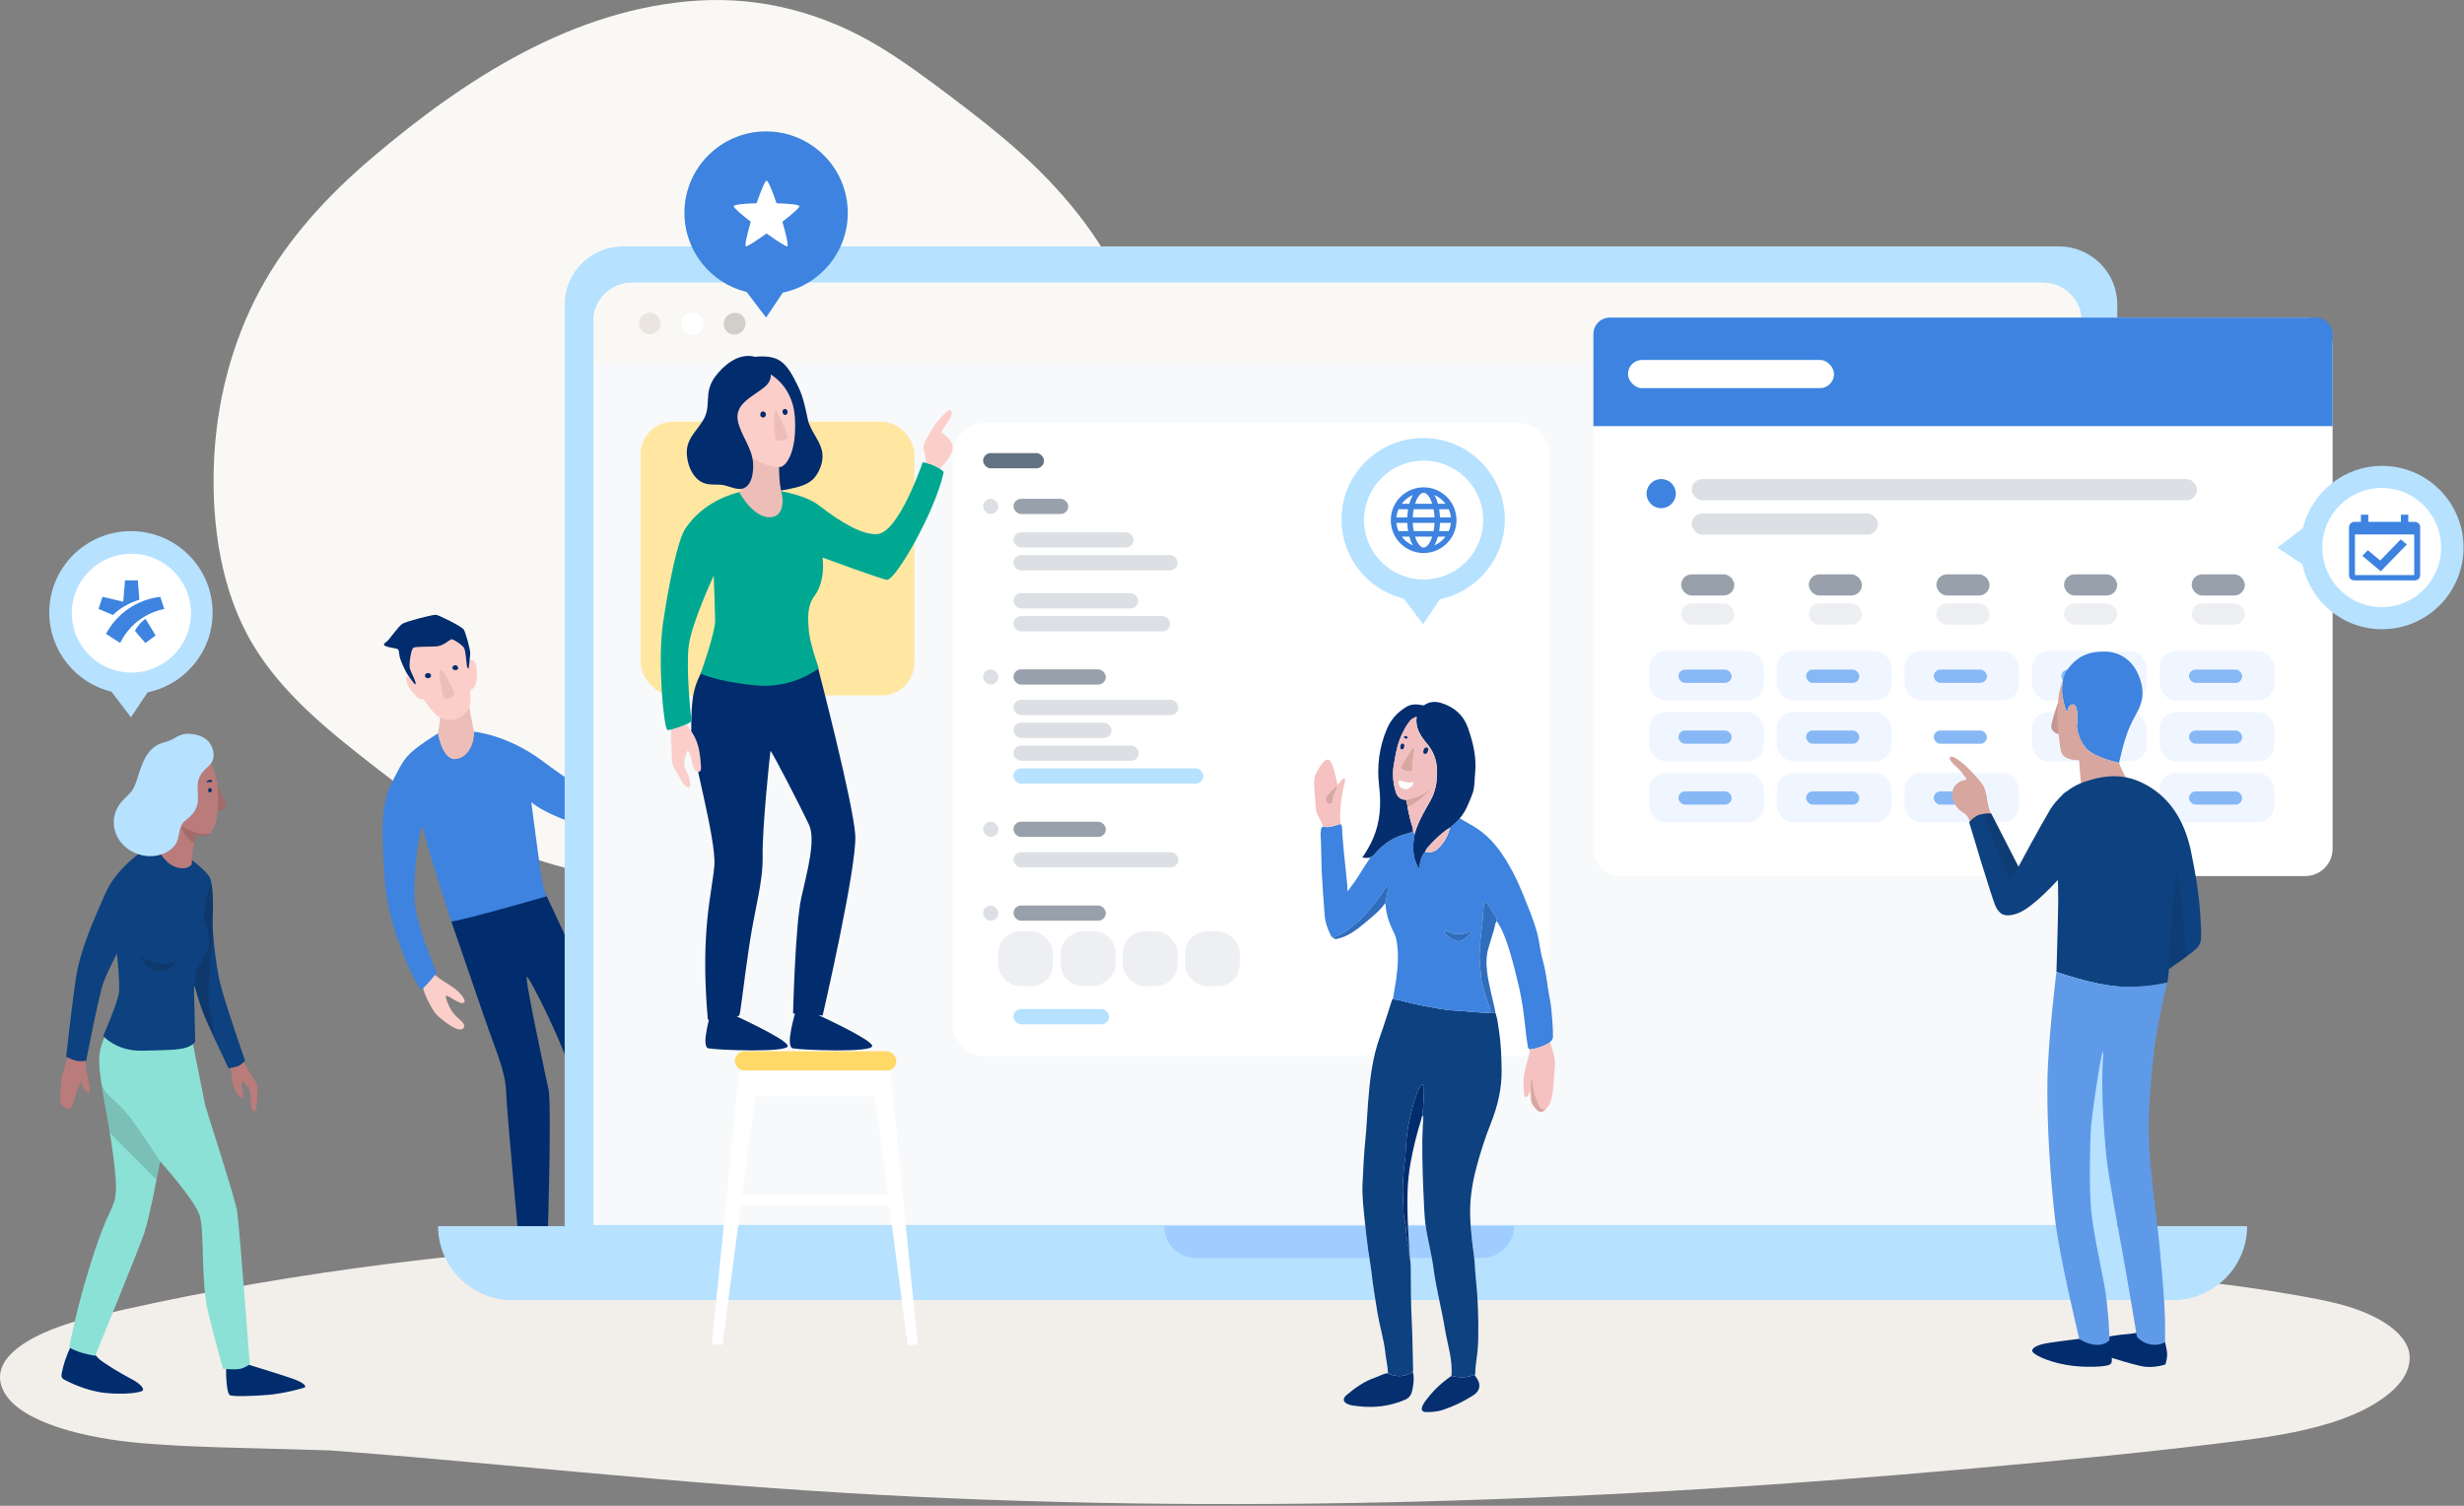 <svg height="275" viewBox="0 0 450 275" width="450" xmlns="http://www.w3.org/2000/svg" xmlns:xlink="http://www.w3.org/1999/xlink"><rect x="0" y="0" width="450" height="275" fill="#808080" stroke="none"/><defs><rect id="a" height="10.014" rx="4" width="9.985" y=".184"/><rect id="b" height="10.014" rx="4" width="9.985" y=".184"/><rect id="c" height="10.014" rx="4" width="9.985" x=".555" y=".462"/><mask id="d" fill="#fff"><use fill="none" xlink:href="#a"/></mask><mask id="e" fill="#fff"><use fill="none" xlink:href="#b"/></mask><mask id="f" fill="#fff"><use fill="none" xlink:href="#c"/></mask></defs><g fill="none" fill-rule="evenodd" transform=""><path d="m.815 29.348c3.149 5.544 15.048 8.371 24.978 9.21 8.831.746 17.814.843 26.728 1.104 2.594.076 5.188.152 7.782.228 1.768.133 3.537.266 5.305.407 8.935.71 17.843 1.512 26.745 2.328 18.256 1.673 36.499 3.35 54.886 4.575 34.892 2.325 70.149 2.938 105.274 2.184 36.079-.775 72.042-2.992 107.633-6.192 16.862-1.516 33.831-3.111 50.451-5.266 8.429-1.092 17.175-2.962 23.003-6.513 3.994-2.433 6.5-5.236 6.48-8.526-.025-3.799-4.57-7.075-10.443-9.016-3.927-1.297-8.682-2.054-13.076-2.796-4.033-.682-8.13-1.253-12.264-1.735-9.153-1.067-18.497-1.718-27.817-2.206-17.003-.89-34.113-1.162-51.15-1.829-35.853-1.404-71.606-3.488-107.502-4.594-68.047-2.099-138.064-.218-201.078 14.821-10.156 2.425-19.629 7.313-15.936 13.816" fill="#f2efeb" transform="translate(0 225)"/><path d="m167.38 55.221c-4.281-10.434-11.219-19.3-19.521-26.848-4.269-3.88-8.83-7.428-13.434-10.896-4.245-3.197-8.526-6.382-13.09-9.114-9.972-5.971-21.237-8.987-32.871-8.256-22.719 1.429-42.609 14.335-59.524 28.713-8.006 6.805-15.384 14.735-20.408 24.044-5.315 9.849-8.093 20.925-8.48 32.096-.382 11.022 1.341 23.021 7.049 32.615 5.437 9.138 13.907 15.89 22.164 22.327 4.647 3.622 9.365 7.163 14.451 10.149 4.718 2.77 9.763 5.036 14.943 6.789 9.696 3.281 20.234 4.642 30.444 4.008 10.501-.652 20.703-3.317 30.034-7.803 2.466-.818 4.912-1.695 7.334-2.631 5.179-2.003 10.352-4.218 15.018-7.265 4.875-3.184 8.914-7.047 12.414-11.68 3.087-4.086 5.325-8.631 7.276-13.351 3.733-9.032 5.894-18.751 7.849-28.302 1.235-6.029 2.222-12.262 1.916-18.436-.275-5.552-1.456-11.02-3.564-16.159z" fill="#faf8f5" transform="translate(39)"/><g transform="matrix(-.985 .174 .174 .985 127.932 103.464)"><path d="m61.412 64.309c.02.003.04.006.06.016.62.303 1.165.718 1.618 1.228.075.015.145.067.154.162.111 1.182-.051 2.336-.387 3.474-.3 1.015-.641 2.179-1.213 3.084-.011.017-.025.029-.039.04-.516.724-3.558 4.452-4.474 2.964-.371-.603.773-1.695 1.078-2.157.367-.556.686-1.109.861-1.755.162-.6.527-1.691.325-2.323-.455.152-1.142.9-1.444 1.116-.333.237-.875.759-1.3.779-.688.032-.418-.694-.258-1.07.967-2.269 3.526-3.432 4.754-5.518.064-.109.186-.101.264-.04zm-58.068-20.871c.425-.258 1.188.16 1.587.282.82.25 1.638.503 2.462.739 1.712.491 3.446.905 5.223 1.09.16.016.256.123.292.244.003.002.007.003.01.005.349.213.513.861.679 1.214.211.449.423.877.411 1.382-.004.16-.107.257-.229.29-.021.028-.046.054-.079.077-1.409.973-3.017 1.641-4.724 1.905-1.778.275-3.634.159-5.428.162-.763.001-1.315-.082-1.939-.528-.363-.259-1.112-.63-1.25-1.094-.168-.565.45-.718.863-.825.143-.037.287-.072.43-.107-.717.03-1.523-.034-1.64-.58-.193-.902 1.739-.916 2.24-.983 1.325-.178 2.66-.324 3.9-.823-.495-.202-.983-.423-1.46-.666-.376-.191-2.425-1.132-1.35-1.784zm50.964-38.451c.623.183 1.572 2.713 1.65 3.261.078.549-.81 2.374-.171 2.21.638-.164.794.32.732 1.051-.062.732-.701 1.966-1.37 2.911-.67.945-.794.442-.996.594-.202.152-1.292 2.499-1.931 3.338-.143.188-.341.369-.571.536.208 1.103.868 2.771.868 2.771s.978 5.499-2.717 5.813c-3.694.313-3.926-4.522-3.852-4.956.054-.317.08-3.097.089-4.571-.737-1.032-.382-3.044-.964-3.129-.623-.091-1.199-.914-1.526-2.941-.327-2.027.343-2.362.685-2.347.342.015.529.503.545.549 0 0-.062-3.17-.156-3.505-.093-.335 1.728-1.981 2.211-2.24.483-.259 6.851.472 7.474.655z" fill="#fcceca"/><path d="m46.044 18.99s-.02 3.094-.094 3.528c-.074.434.158 5.27 3.852 4.956 3.695-.313 2.717-5.813 2.717-5.813s-.686-1.829-.875-2.78c-3.262 2.26-5.6-.867-5.6-.867z" fill="#6d2911" fill-opacity=".1"/><path d="m50.286 14.735s.132-2.623.171-3.413c.04-.79-.264-1.216-.672-.663-.409.553-1.688 4.013-1.648 4.281.04.269.395.616 1.015.742.62.127 1.081.102 1.134-.948" fill="#6d2911" fill-opacity=".1" transform="matrix(.998 -.07 .07 .998 -.792 3.471)"/><g fill="#012c6d"><path d="m55.066 12.123c.07.009.861-1.601 1.085-2.123.224-.523.706-2.393.792-3.118s-.207-1.5.224-1.719c.43-.219 1.842-.623 2.152-.994.31-.371-.327-.455-.861-.876-.534-.421-2.324-2.157-3.013-2.46-.689-.303-5.871-.741-6.404-.539-.534.202-4.218 2.881-4.476 3.522-.258.64-.568 4.011-.379 4.634.189.624.723 2.663.775 2.545.051-.118.223-.101.189-.674-.035-.573-.224-2.578-.069-3.151.155-.573 1.739-2.072 2.066-2.005.327.068 1.608.927 2.878.809 1.271-.118 3.733-.691 4.198-.472.465.219 1.291 2.696 1.274 3.522-.017.826-.93 3.033-.43 3.101"/><path d="m47.753 10.151c-.225-.294-.693-.241-.884.059-.084.131-.107.309-.033.45.085.162.258.208.433.194.064-.005.129-.02.187-.046.105-.026.202-.073.273-.158.12-.143.14-.347.024-.499"/><path d="m52.955 10.716c-.116-.173-.347-.258-.551-.228-.025.003-.051.01-.075.017-.199.047-.372.18-.412.377-.003.013-.004.026-.005.039-.009.019-.016.04-.017.064-.018.475.711.582.993.291.134-.14.176-.398.067-.56"/><path d="m56.081 55.857s-1.567 9.808-2.793 17.676c-1.226 7.868-2.18 10.846-1.635 14.891.545 4.045 2.26 25.498 2.395 26.164.135.667-5.326.584-5.417.362-.091-.222-4.789-23.059-4.698-25.726 0 0 .817-21.025.318-20.98-.499.044-4.995 15.291-4.813 19.158.181 3.867 2.089 12.268 2.361 18.135.273 5.868 1.037 9.588.867 9.665-.765.346-4.719.665-5.128.131-.409-.534-6.547-24.998-6.002-32.154.545-7.156 6.719-29.268 6.719-29.268z"/><path d="m53.404 114.805s1.477 4.058.616 4.772c-.862.714-14.281.977-14.363.714-.082-.263.164-1.127 1.6-1.728.922-.386 8.659-3.757 8.659-3.757z"/><path d="m42.088 115.332s1.477 4.058.616 4.772c-.862.714-14.281.977-14.363.714-.082-.263.164-1.127 1.6-1.728.922-.386 8.659-3.757 8.659-3.757z"/></g><path d="m50.332 26.811c-2.237.365-4.007-1.91-4.383-4.293 0 0-5.784 1.519-11.32 7.38-2.815 2.981-11.694 12.672-22.597 15.207 0 0-.508 2.101 1.017 4.369 20.676-6.581 24.857-12.497 24.857-12.497s.565 12.495.565 14.323c0 1.828-.327 3.108-.327 3.108s15.22 1.645 17.928 1.508c0 0 2.147-15.081 2.101-17.595-.046-2.513 4.015 9.369 3.922 14.396-.093 5.027-1.774 11.973-1.774 11.973s2.848 2.468 3.361 2.468c.514 0 4.015-11.791 3.082-20.428-.934-8.637-1.541-13.939-4.482-17.778-2.941-3.839-3-4.526-9.764-7.29 0 0 .051 4.785-2.186 5.15z" fill="#3d83df"/></g><g transform="translate(80 45)"><path d="m296.052 0c5.845 0 10.627 4.768 10.627 10.596l-.001 168.34 23.714.001c0 7.322-5.924 13.33-13.229 13.496l-.309.004h-303.315c-7.447 0-13.539-6.074-13.539-13.499l23.124-.001.001-168.34c0-5.732 4.627-10.44 10.341-10.593l.287-.004z" fill="#b6e1ff"/><path d="m138.424 184.742h52.255c3.202 0 5.823-2.613 5.823-5.805h-63.9c0 3.193 2.62 5.805 5.823 5.805" fill="#9fcdff"/><path d="m300.131 178.714v-165.299c0-3.732-3.188-6.785-7.085-6.785h-257.577c-3.897 0-7.085 3.053-7.085 6.785v165.299z" fill="#f7f9fa"/><path d="m300.131 21.342v-7.648c0-3.886-3.188-7.064-7.085-7.064h-257.577c-3.897 0-7.085 3.179-7.085 7.064v7.648z" fill="#faf8f5"/><path d="m55.597 12.684c.768.766.75 2.027-.041 2.817-.792.789-2.056.807-2.825.041s-.75-2.027.041-2.817c.792-.789 2.056-.807 2.825-.041" fill="#d3cec9"/><path d="m48.473 14.136c0 1.119-.91 2.026-2.032 2.026-1.122 0-2.032-.907-2.032-2.026s.91-2.026 2.032-2.026c1.123 0 2.032.907 2.032 2.026" fill="#fff"/><path d="m40.643 14.072c0 1.084-.881 1.963-1.968 1.963-1.087 0-1.969-.879-1.969-1.963 0-1.084.881-1.962 1.969-1.962 1.087 0 1.968.878 1.968 1.962" fill="#eae5df"/></g><g transform="translate(291 58)"><path d="m5 0h125c2.761 0 5 2.239 5 5v92c0 2.761-2.239 5-5 5h-125c-2.761 0-5-2.239-5-5v-92c0-2.761 2.239-5 5-5z" fill="#fff"/><path d="m3 0h129c1.657 0 3 1.343 3 3v16.82h-135v-16.82c0-1.657 1.343-3 3-3z" fill="#3d83df"/><rect fill="#dcdfe3" height="3.867" rx="1.934" width="92.266" x="17.968" y="29.488"/><rect fill="#dcdfe3" height="3.867" rx="1.934" width="33.993" x="17.968" y="35.773"/><rect fill="#98a1ab" height="3.867" rx="1.934" width="9.712" x="16.025" y="46.891"/><rect fill="#edeff2" height="3.867" rx="1.934" width="9.712" x="16.025" y="52.209"/><rect fill="#f0f6ff" height="9.022" rx="3" width="20.919" x="10.198" y="60.91"/><rect fill="#f0f6ff" height="9.022" rx="3" width="20.919" x="10.198" y="72.028"/><rect fill="#f0f6ff" height="9.022" rx="3" width="20.919" x="10.198" y="83.147"/><rect fill="#98a1ab" height="3.867" rx="1.934" width="9.712" x="39.335" y="46.891"/><rect fill="#edeff2" height="3.867" rx="1.934" width="9.712" x="39.335" y="52.209"/><rect fill="#f0f6ff" height="9.022" rx="3" width="20.919" x="33.507" y="60.91"/><rect fill="#f0f6ff" height="9.022" rx="3" width="20.919" x="33.507" y="72.028"/><rect fill="#f0f6ff" height="9.022" rx="3" width="20.919" x="33.507" y="83.147"/><rect fill="#98a1ab" height="3.867" rx="1.934" width="9.712" x="62.644" y="46.891"/><rect fill="#edeff2" height="3.867" rx="1.934" width="9.712" x="62.644" y="52.209"/><rect fill="#f0f6ff" height="9.022" rx="3" width="20.919" x="56.817" y="60.91"/><rect fill="#f0f6ff" height="9.022" rx="3" width="20.919" x="56.817" y="83.147"/><rect fill="#98a1ab" height="3.867" rx="1.934" width="9.712" x="85.953" y="46.891"/><rect fill="#edeff2" height="3.867" rx="1.934" width="9.712" x="85.953" y="52.209"/><rect fill="#f0f6ff" height="9.022" rx="3" width="20.919" x="80.126" y="60.91"/><rect fill="#f0f6ff" height="9.022" rx="3" width="20.919" x="80.126" y="72.028"/><rect fill="#98a1ab" height="3.867" rx="1.934" width="9.712" x="109.263" y="46.891"/><rect fill="#edeff2" height="3.867" rx="1.934" width="9.712" x="109.263" y="52.209"/><rect fill="#f0f6ff" height="9.022" rx="3" width="20.919" x="103.435" y="60.91"/><rect fill="#f0f6ff" height="9.022" rx="3" width="20.919" x="103.435" y="72.028"/><rect fill="#f0f6ff" height="9.022" rx="3" width="20.919" x="103.435" y="83.147"/><rect fill="#fff" height="5.154" rx="2.577" width="37.637" x="6.313" y="7.735"/><ellipse cx="12.383" cy="32.147" fill="#3d83df" rx="2.671" ry="2.659"/><g fill="#87b8f5"><rect height="2.417" rx="1.209" width="9.712" x="15.54" y="86.531"/><rect height="2.417" rx="1.209" width="9.712" x="15.54" y="75.412"/><rect height="2.417" rx="1.209" width="9.712" x="15.54" y="64.294"/><rect height="2.417" rx="1.209" width="9.712" x="38.849" y="86.531"/><rect height="2.417" rx="1.209" width="9.712" x="38.849" y="75.412"/><rect height="2.417" rx="1.209" width="9.712" x="38.849" y="64.294"/><rect height="2.417" rx="1.209" width="9.712" x="62.158" y="86.531"/><rect height="2.417" rx="1.209" width="9.712" x="62.158" y="75.412"/><rect height="2.417" rx="1.209" width="9.712" x="62.158" y="64.294"/><rect height="2.417" rx="1.209" width="9.712" x="85.468" y="86.531"/><rect height="2.417" rx="1.209" width="9.712" x="85.468" y="75.412"/><rect height="2.417" rx="1.209" width="9.712" x="85.468" y="64.294"/><rect height="2.417" rx="1.209" width="9.712" x="108.777" y="86.531"/><rect height="2.417" rx="1.209" width="9.712" x="108.777" y="75.412"/><rect height="2.417" rx="1.209" width="9.712" x="108.777" y="64.294"/></g></g><g transform="translate(174 77)"><path d="m6 .184h97c3.314 0 6 2.686 6 6v103.722c0 3.314-2.686 6-6 6h-97c-3.314 0-6-2.686-6-6v-103.722c0-3.314 2.686-6 6-6z" fill="#fff"/><rect fill="#dcdfe3" height="2.782" rx="1.391" width="22.765" x="11.094" y="31.34"/><rect fill="#dcdfe3" height="2.782" rx="1.391" width="28.589" x="11.094" y="35.513"/><rect fill="#98a1ab" height="2.782" rx="1.391" width="10.006" x="11.094" y="14.093"/><g fill="#dcdfe3"><rect height="2.782" rx="1.391" width="21.933" x="11.094" y="20.213"/><rect height="2.782" rx="1.391" width="29.976" x="11.094" y="24.386"/><rect height="2.782" rx="1.387" width="2.774" x="5.547" y="14.093"/><rect height="2.782" rx="1.387" width="2.774" x="5.547" y="45.249"/></g><rect fill="#617283" height="2.782" rx="1.391" width="11.116" x="5.547" y="5.748"/><rect fill="#98a1ab" height="2.782" rx="1.391" width="16.861" x="11.094" y="45.249"/><rect fill="#dcdfe3" height="2.782" rx="1.391" width="30.101" x="11.094" y="50.813"/><rect fill="#dcdfe3" height="2.782" rx="1.387" width="2.774" x="5.547" y="73.067"/><rect fill="#98a1ab" height="2.782" rx="1.391" width="16.861" x="11.094" y="73.067"/><rect fill="#dcdfe3" height="2.782" rx="1.387" width="2.774" x="5.547" y="88.367"/><g transform="translate(31.064 92.911)"><use fill="#edeff2" xlink:href="#a"/><path d="m-.555 10.571h10.539v-10.849h-10.539z" fill="#b9ede6" mask="url(#d)"/><path d="m9.944 3.739c-.187.281-.389.551-.607.806-.591.69-1.291 1.275-2.069 1.726-.435.252-.886.443-1.357.612-.178.064-.546.114-.519.264-.003.003-.092.02-.094.226-.003.341-.079.887-.105 1.44-.026.543.04 1.123.193 1.644.011.039.024.077.037.114h4.522z" fill="#dcdfe3" mask="url(#d)"/><path d="m-.555 1.671v8.9h7.4c-.068-.947-.421-1.884-.823-2.718-.539-1.115-1.266-2.144-2.078-3.063-.795-.899-1.712-1.699-2.739-2.302-.561-.33-1.152-.598-1.76-.816z" fill="#edeff2" mask="url(#d)"/></g><g transform="matrix(0 -1 1 0 19.538 103.05)"><use fill="#edeff2" xlink:href="#b"/><path d="m-.555 10.571h10.539v-10.849h-10.539z" fill="#edeff2" mask="url(#e)"/><path d="m9.944 3.739c-.187.281-.389.551-.607.806-.591.69-1.291 1.275-2.069 1.726-.435.252-.886.443-1.357.612-.178.064-.546.114-.519.264-.003.003-.092.02-.094.226-.003.341-.079.887-.105 1.44-.026.543.04 1.123.193 1.644.011.039.024.077.037.114h4.522z" fill="#b6e1ff" mask="url(#e)"/><path d="m-.555 1.671v8.9h7.4c-.068-.947-.421-1.884-.823-2.718-.539-1.115-1.266-2.144-2.078-3.063-.795-.899-1.712-1.699-2.739-2.302-.561-.33-1.152-.598-1.76-.816z" fill="#f0f6ff" mask="url(#e)"/></g><g transform="translate(7.766 92.633)"><use fill="#edeff2" xlink:href="#c"/><path d="m0 10.849h10.539v-10.849h-10.539z" fill="#edeff2" mask="url(#f)"/><path d="m10.499 4.017c-.187.281-.389.551-.607.806-.591.69-1.291 1.275-2.069 1.726-.435.252-.886.443-1.357.612-.178.064-.546.114-.519.264-.003.003-.092.02-.094.226-.003.341-.079.887-.105 1.44-.026.543.04 1.123.193 1.644.011.039.024.077.037.114h4.522z" fill="#dcdfe3" mask="url(#f)"/><path d="m-0 1.949v8.9h7.4c-.068-.947-.421-1.884-.823-2.718-.539-1.115-1.266-2.144-2.078-3.063-.795-.899-1.712-1.699-2.739-2.302-.561-.33-1.152-.598-1.76-.816z" fill="#b9ede6" mask="url(#f)"/></g><rect fill="#edeff2" height="10.014" rx="4" width="9.985" x="42.435" y="93.096"/><rect fill="#98a1ab" height="2.782" rx="1.391" width="16.861" x="11.094" y="88.367"/><rect fill="#dcdfe3" height="2.782" rx="1.391" width="30.101" x="11.094" y="78.63"/><rect fill="#dcdfe3" height="2.782" rx="1.391" width="17.897" x="11.094" y="54.985"/><rect fill="#dcdfe3" height="2.782" rx="1.391" width="22.89" x="11.094" y="59.158"/><rect fill="#b6e1ff" height="2.782" rx="1.391" width="34.661" x="11.094" y="63.331"/><rect fill="#b6e1ff" height="2.782" rx="1.391" width="17.465" x="11.094" y="107.283"/></g><g transform="translate(130 192)"><rect fill="#ffd968" height="3.533" rx="1.766" width="29.5" x="4.205"/><g fill="#fff"><path d="m5 3.533-5 50.048h1.942l6-45.37h21.823l6 45.37h1.836l-5-50.048z"/><path d="m4.705 26.243h28.5v2.019h-28.5z"/></g></g><g transform="translate(240 128)"><path d="m13.035 37.152c-.036.081-.043.158.036.221.081 1.418.483 2.752 1.065 4.041.337.748.762 1.463.907 2.284.422 2.387.278 4.773-.058 7.152-.167 1.183-.39 2.358-.588 3.536-.054.066-.133.123-.158.198-.733 2.232-1.401 4.488-2.203 6.696-1.444 3.972-1.884 8.108-2.204 12.27-.164 2.138-.233 4.285-.459 6.416-.291 2.75-.403 5.507-.535 8.264-.098 2.042.144 4.073.339 6.106.185 1.929.419 3.851.662 5.772.172 1.359.451 2.706.608 4.066.298 2.589.699 5.161 1.14 7.729.42 2.45 1.177 4.836 1.436 7.319.124 1.189.427 2.357.461 3.559-.81.055-1.485.505-2.226.758-2.036.694-3.772 1.891-5.377 3.274-.739.637-.589 1.272.32 1.645.587.241 1.215.284 1.834.357 2.957.347 5.816.014 8.562-1.173.703-.304 1.089-.795 1.269-1.512.295-1.177.459-2.353.171-3.555.015-.152.046-.305.041-.457-.087-3.139-.105-6.279-.275-9.418-.147-2.707-.109-5.423-.145-8.136-.012-.925.017-1.853-.163-2.768-.129-1.827-.235-3.655-.332-5.483-.121-2.273-.164-4.552-.089-6.834.057-1.718.234-3.411.536-5.098.478-2.665 1.128-5.287 1.936-7.873.085-.27.069-.574.271-.855.152.317.028.613.096.888-.053 1.232-.141 2.464-.154 3.697-.04 4.017.124 8.029.321 12.04.055 1.113.112 2.23.256 3.334.356 2.721 1.12 5.369 1.477 8.096.484 3.689 1.465 7.293 2.064 10.964.467 2.861 1.463 5.652 1.199 8.613-1.721 1.162-3.215 2.561-4.471 4.204-.334.437-.677.872-.873 1.397-.214.574.016.992.623.999 1.042.012 2.08-.043 3.085-.373 1.988-.654 3.853-1.549 5.612-2.678 1.402-.899 1.428-2.205.484-3.379-.098-.122-.201-.219-.214-.378.184-.165.112-.385.116-.582.006-.378.03-.75.079-1.126.2-1.53.425-3.054.454-4.605.072-3.796-.039-7.583-.445-11.36-.15-1.398-.156-2.807-.354-4.202-.312-2.191-.543-4.39-.654-6.601-.159-3.165.29-6.25 1.098-9.312.733-2.777 1.607-5.497 2.667-8.169 1.231-3.104 2.005-6.316 1.959-9.681-.032-2.333-.107-4.665-.449-6.977-.173-1.166-.292-2.346-.672-3.474-.055-.304-.101-.609-.166-.911-.473-2.194-1.097-4.357-1.365-6.594-.182-1.513-.178-3.006.286-4.478.35-1.112.658-2.236 1.008-3.348.15-.477.101-1.024.495-1.418 1.089 1.694 1.755 3.566 2.333 5.471.666 2.197 1.209 4.424 1.727 6.66.539 2.328.851 4.682 1.101 7.048.13 1.227.266 2.451.482 3.666.048.271.121.502.425.579-.323 1.846-1.073 3.597-1.191 5.494-.059.949.057 1.878.099 2.815.007.158.091.347.302.375.184.025.289-.109.366-.243.144-.249.268-.508.415-.789.102.406-.073.796.139 1.144-.018.905.452 1.601 1.049 2.204.584.59 1.198.509 1.665-.134.664-.587.971-1.363 1.133-2.194.345-1.764.333-3.566.522-5.347.173-1.624-.362-3.14-.856-4.654.251-.299.533-.567.535-1.01.009-1.596-.139-3.185-.279-4.77-.107-1.207-.355-2.402-.559-3.599-.258-1.518-.416-3.051-.773-4.554-.24-1.015-.536-2.017-.708-3.051-.194-1.164-.373-2.336-.712-3.47-.597-2.001-1.376-3.936-2.16-5.874-1.336-3.302-2.848-6.507-5.064-9.327-1.038-1.321-2.265-2.485-3.695-3.426-.997-.656-2.069-1.176-3.084-1.797 1.119-1.29 1.683-2.862 2.292-4.411.476-1.213.38-2.498.513-3.758.31-2.916-.357-5.678-1.307-8.379-.803-2.282-2.487-3.773-4.818-4.506-1.064-.335-2.126-.316-3.094.337-.188.127-.362.064-.547.028-.96-.19-1.889-.207-2.774.324-1.596.957-2.802 2.26-3.529 3.95-1.445 3.361-1.894 6.873-1.459 10.492.395 3.29.231 6.508-1.103 9.607-.524 1.218-1.208 2.342-1.948 3.462.445.096.84.106 1.237.033.244.099.063.217.001.305-1.17 1.671-2.108 3.493-3.396 5.085-.172.212-.227.528-.574.68.002-.924-.097-1.786-.19-2.651-.297-2.755-.591-5.511-.777-8.277-.029-.429.093-.936-.301-1.299-.131-.921-.071-1.837-.011-2.762.103-1.594.317-3.161.773-4.694.038-.13.064-.267.073-.401.01-.15.046-.334-.122-.418-.202-.101-.327.088-.438.193-.186.177-.329.396-.493.595-.084.102-.147.269-.311.216-.141-.046-.075-.209-.101-.32-.283-1.214-.514-2.445-1.057-3.582-.34-.71-.892-.759-1.422-.169-.559.623-.924 1.361-1.335 2.077-.261.454-.343.909-.363 1.417-.063 1.547.236 3.072.255 4.616.007.524.148 1.077.37 1.589.312.72.841 1.344.973 2.143-.271.07-.3.285-.346.513-.17.837-.028 1.67.001 2.506.064 1.832.042 3.668.138 5.498.135 2.562.336 5.121.528 7.68.095 1.26.513 2.436 1.072 3.563.085.172.149.396.389.453.023.08.09.102.162.117.041.032.082.065.123.097.152.125.328.101.496.06.57-.14 1.13-.308 1.663-.558 1.086-.51 2.045-1.206 2.956-1.967 1.462-1.222 3.003-2.366 4.136-3.927.036.045.073.09.109.135" fill="#fefefe"/><path d="m33.121 56.988c.38 1.129.499 2.309.672 3.474.343 2.312.418 4.644.449 6.977.046 3.365-.728 6.577-1.959 9.68-1.06 2.672-1.933 5.393-2.667 8.169-.809 3.062-1.257 6.147-1.098 9.312.111 2.211.342 4.41.654 6.601.199 1.394.204 2.804.354 4.202.406 3.777.517 7.564.445 11.36-.029 1.55-.254 3.075-.454 4.605-.049.377-.073.749-.079 1.126-.003.197.068.417-.116.582-.1.021-.207.027-.301.066-1.298.536-2.618.446-3.946.142.264-2.961-.733-5.752-1.199-8.613-.599-3.671-1.58-7.275-2.064-10.964-.357-2.726-1.121-5.375-1.477-8.096-.145-1.104-.201-2.221-.256-3.334-.197-4.011-.361-8.024-.321-12.04.012-1.233.1-2.465.154-3.697.136-.542-.121-1.067-.065-1.611.153-1.498.189-3.003.208-4.508.002-.118.017-.253-.134-.302-.125-.04-.24-.002-.334.089-.251.243-.427.533-.568.851-.538 1.211-.858 2.487-1.2 3.759-.66 2.454-1.019 4.947-1.103 7.482-.018.529-.038 1.062-.122 1.583-.216 1.351-.288 2.716-.379 4.076-.122 1.832.127 3.665.094 5.5-.002.118.042.235.052.354.068.833.383 1.62.385 2.476.002.83.213 1.657.264 2.489.043.688.43 1.307.359 2.008-.035.346-.001.682.127 1.007.181.915.151 1.842.163 2.768.036 2.712-.002 5.429.145 8.136.17 3.139.188 6.279.275 9.418.004.152-.027.305-.041.457-.199.1-.398.201-.598.299-1.287.63-2.574.551-3.859-.008-.035-.033-.07-.067-.105-.1l.009.014c-.034-1.201-.336-2.369-.461-3.559-.259-2.483-1.016-4.868-1.436-7.319-.44-2.567-.842-5.14-1.14-7.729-.157-1.361-.437-2.707-.608-4.066-.243-1.921-.477-3.844-.662-5.772-.195-2.033-.437-4.064-.339-6.106.132-2.757.244-5.515.535-8.264.225-2.131.294-4.278.459-6.416.32-4.161.76-8.297 2.204-12.27.803-2.208 1.47-4.463 2.203-6.696.025-.075.104-.132.158-.198.253.289.621.132.93.223.987.29 1.997.505 2.997.754.769.191 1.551.314 2.326.473 1.149.236 2.302.414 3.461.584 1.05.154 2.104.146 3.153.254 1.357.139 2.72.215 4.08.319.593-.001 1.186-.003 1.779-.004" fill="#0d417f"/><path d="m26.394 43.931c.134-.038.268-.071.398-.114.721-.237 1.204-.784 1.717-1.29.107-.105.285-.229.158-.384-.137-.166-.307-.043-.46.051-.13.08-.277.138-.422.191-1.215.441-2.376.16-3.523-.268-.134-.05-.265-.252-.398-.068-.118.164-.069.37.093.509.338.291.664.602 1.034.848.418.277.903.422 1.403.524m4.948 13.061c-1.36-.103-2.723-.179-4.08-.319-1.049-.108-2.102-.099-3.153-.254-1.16-.17-2.313-.348-3.461-.584-.775-.159-1.557-.282-2.326-.473-1-.248-2.01-.464-2.997-.754-.309-.091-.677.067-.93-.223.198-1.179.421-2.354.588-3.536.337-2.38.48-4.765.058-7.152-.145-.821-.57-1.537-.907-2.284-.582-1.29-.983-2.624-1.065-4.041-.012-.074-.024-.147-.036-.221-.036-.045-.073-.09-.109-.134-.066-.254.234-.363.24-.59.022-.775.283-1.504.456-2.25.03-.129.132-.273-.074-.337-.149-.046-.265.023-.354.149-.348.488-.726.959-1.047 1.464-.793 1.25-1.773 2.357-2.745 3.463-1.012 1.152-2.187 2.143-3.454 3.022-.79.547-1.603 1.04-2.557 1.257-.24-.057-.304-.282-.389-.453-.559-1.127-.978-2.303-1.072-3.563-.192-2.559-.393-5.118-.528-7.68-.096-1.83-.074-3.666-.138-5.498-.029-.836-.171-1.668-.001-2.506.046-.228.076-.443.346-.513 1.134.238 2.163-.185 3.209-.501.394.363.273.87.301 1.299.186 2.766.48 5.522.777 8.277.093.865.192 1.727.19 2.651.347-.152.402-.468.574-.68 1.289-1.592 2.226-3.414 3.396-5.085.062-.088.243-.206-.002-.305.364-.141.688-.29.962-.624 1.514-1.838 3.42-3.12 5.754-3.731.453-.118.897-.239 1.304-.47.174.092.019.425.318.426-.455 2.217-.499 4.384.75 6.395.184-1.116.348-2.215 1.127-3.105.676.31 1.638.107 2.258-.455 1.19-1.078 1.93-2.409 2.311-3.946.61-.53 1.243-1.036 1.754-1.668 1.015.62 2.088 1.14 3.084 1.796 1.43.941 2.657 2.105 3.695 3.426 2.216 2.82 3.728 6.024 5.064 9.327.784 1.938 1.563 3.872 2.16 5.874.339 1.134.518 2.306.712 3.47.173 1.034.468 2.036.708 3.051.356 1.504.515 3.036.773 4.554.204 1.197.452 2.393.559 3.599.141 1.586.288 3.174.28 4.77-.003.443-.284.711-.536 1.01-1.108.728-2.335 1.138-3.644 1.327-.305-.077-.377-.308-.425-.579-.216-1.215-.353-2.439-.482-3.666-.251-2.366-.562-4.72-1.101-7.048-.518-2.237-1.061-4.463-1.727-6.66-.577-1.905-1.243-3.777-2.332-5.47-.171-.185.135-.383-.073-.631-.393-.468-.691-1.016-1.007-1.545-.315-.527-.585-1.132-1.243-1.376-.128.563-.127 1.125-.153 1.688-.041.886-.101 1.774-.224 2.652-.258 1.844-.434 3.698-.475 5.554-.027 1.223.203 2.449.264 3.673.046.937.307 1.81.548 2.687.307 1.117.746 2.198 1.113 3.299.181.544.094.645-.496.67-.104.004-.211-.007-.289.082" fill="#3d83df"/><path d="m18.073 23.811c-.407.232-.851.352-1.304.47-2.335.611-4.24 1.893-5.754 3.731-.274.333-.598.482-.962.623-.396.074-.791.063-1.236-.033.741-1.12 1.424-2.244 1.948-3.462 1.334-3.1 1.498-6.317 1.103-9.607-.434-3.62.014-7.131 1.459-10.492.727-1.691 1.933-2.993 3.529-3.95.885-.531 1.815-.514 2.774-.324.186.037.359.1.547-.028.968-.654 2.03-.672 3.094-.337 2.331.733 4.016 2.224 4.818 4.506.95 2.7 1.617 5.463 1.307 8.379-.134 1.26-.037 2.546-.513 3.758-.608 1.549-1.173 3.121-2.292 4.411-.511.632-1.145 1.138-1.754 1.668-1.292.792-2.384 1.819-3.418 2.906-.433.456-.887.908-1.151 1.496-.778.89-.943 1.989-1.127 3.105-1.25-2.011-1.205-4.178-.75-6.395.115-.372.211-.752.349-1.115.638-1.677 1.546-3.222 2.435-4.774 1.027-1.791 1.339-3.726 1.271-5.753-.062-1.853-.697-3.454-1.912-4.885-1.151-1.356-2.095-2.843-1.815-4.796-.586.132-.972.444-1.282.834-.653.824-1.135 1.747-1.557 2.706-.743 1.689-1.034 3.486-1.335 5.28-.271 1.613-.128 3.207.325 4.775.31 1.074.899 1.541 1.946 1.565.045.346.07.696.234 1.015.046.803.301 1.567.45 2.35.152.801.562 1.54.574 2.372" fill="#042e6e"/><path d="m13.58 122.867c1.285.559 2.572.638 3.859.008.2-.098.398-.199.598-.299.288 1.201.124 2.378-.171 3.555-.18.717-.567 1.209-1.269 1.512-2.746 1.187-5.606 1.521-8.562 1.173-.619-.073-1.247-.116-1.834-.357-.909-.373-1.059-1.008-.32-1.645 1.606-1.384 3.342-2.581 5.377-3.274.742-.253 1.416-.703 2.226-.758l-.009-.014c-.038.109.051.087.105.1" fill="#052f6f"/><path d="m39.447 63.664c1.309-.189 2.536-.599 3.644-1.327.494 1.514 1.028 3.03.855 4.654-.19 1.781-.177 3.582-.522 5.347-.163.831-.469 1.607-1.134 2.194-.657.113-1.038-.203-1.287-.772-.502-1.148-.865-2.329-1.026-3.575-.05-.388-.009-.827-.4-1.291v3.568c-.212-.348-.038-.738-.14-1.144-.146.282-.271.541-.415.789-.077.133-.182.268-.366.243-.211-.029-.295-.217-.302-.375-.041-.937-.158-1.866-.099-2.815.118-1.898.868-3.648 1.191-5.494" fill="#f5c1c1"/><path d="m2.108 17.947c-.011.369.365.894.707.894.442 0.0.554-.324.557-.704 0-.066.037-.131.046-.199.092-.69.39-1.307.706-1.917.064-.124.141-.288.015-.377-.149-.105-.24.078-.331.166-.397.383-.798.764-1.175 1.166-.257.274-.509.564-.526.97m2.708 4.532c-1.046.316-2.074.739-3.209.501-.132-.799-.661-1.423-.973-2.143-.222-.511-.363-1.065-.37-1.589-.02-1.544-.319-3.069-.255-4.616.021-.508.103-.963.363-1.417.411-.716.776-1.454 1.335-2.077.53-.59 1.082-.542 1.422.169.544 1.137.775 2.368 1.057 3.582.026.111-.04.274.101.32.165.053.228-.115.311-.216.164-.199.307-.419.492-.595.111-.106.236-.295.438-.193.168.085.132.268.122.418-.009.135-.035.271-.073.401-.455 1.533-.67 3.1-.773 4.694-.06.925-.12 1.841.011 2.762" fill="#f5c1c1"/><path d="m25.077 123.286c1.328.304 2.648.393 3.946-.142.093-.039.2-.045.3-.066.013.159.116.256.214.378.944 1.174.918 2.48-.483 3.379-1.759 1.129-3.624 2.024-5.612 2.678-1.004.33-2.043.385-3.085.373-.608-.007-.837-.424-.623-.999.195-.525.539-.96.873-1.397 1.256-1.643 2.75-3.042 4.471-4.204" fill="#052f6f"/><path d="m17.495 101.796c-.129-.325-.162-.661-.127-1.007.071-.701-.316-1.32-.359-2.008-.051-.832-.262-1.659-.264-2.489-.002-.855-.317-1.643-.385-2.476-.01-.118-.054-.236-.052-.354.033-1.835-.216-3.668-.094-5.5.091-1.36.163-2.725.379-4.076.083-.522.104-1.055.122-1.584.085-2.535.443-5.028 1.103-7.482.342-1.272.663-2.548 1.201-3.759.141-.318.316-.608.568-.851.094-.091.209-.129.334-.089.151.049.135.184.134.302-.019 1.505-.055 3.01-.208 4.508-.056.544.201 1.069.065 1.611-.069-.275.055-.571-.096-.888-.201.282-.186.586-.271.856-.808 2.585-1.458 5.208-1.936 7.872-.303 1.687-.48 3.38-.536 5.098-.076 2.282-.032 4.56.089 6.834.097 1.828.203 3.656.332 5.483" fill="#012c6d"/><path d="m31.343 56.992c.078-.09.185-.078.289-.082.59-.025.677-.126.496-.67-.367-1.101-.806-2.182-1.113-3.299-.241-.877-.502-1.75-.548-2.687-.061-1.224-.291-2.449-.264-3.672.041-1.857.217-3.71.475-5.555.123-.878.183-1.766.224-2.652.026-.563.025-1.124.153-1.688.658.244.929.849 1.243 1.376.316.53.615 1.077 1.007 1.545.209.249-.098.447.073.631-.394.393-.345.941-.495 1.417-.349 1.112-.657 2.236-1.008 3.348-.464 1.473-.468 2.965-.286 4.478.268 2.237.892 4.4 1.365 6.594.065.302.111.607.166.911-.593.001-1.186.002-1.779.004" fill="#316dbd"/><path d="m3.39 43.195c.954-.217 1.768-.709 2.557-1.257 1.268-.879 2.443-1.87 3.454-3.022.971-1.107 1.952-2.213 2.745-3.463.321-.505.699-.976 1.047-1.464.09-.126.205-.195.354-.149.206.064.104.209.074.337-.173.746-.434 1.474-.456 2.25-.006.226-.306.336-.24.59-1.133 1.561-2.674 2.705-4.136 3.927-.911.761-1.871 1.457-2.956 1.967-.533.25-1.093.418-1.663.558-.168.041-.344.065-.496-.06-.041-.033-.082-.065-.123-.097-.072-.015-.139-.037-.162-.117" fill="#316dbd"/><path d="m39.577 72.461v-3.568c.391.463.35.903.4 1.291.162 1.246.525 2.427 1.026 3.575.249.569.631.885 1.287.772-.467.644-1.081.724-1.665.134-.597-.603-1.067-1.299-1.049-2.204" fill="#d8a7a1"/><path d="m3.551 43.312c.041.032.082.065.123.097-.041-.033-.082-.065-.123-.097" fill="#5bd6c4"/><path d="m13.58 122.867c-.055-.013-.143.009-.105-.1.035.033.07.067.105.1" fill="#fefefe"/><path d="m17.063 6.67c-.043-.166-.174-.252-.363-.248-.142.003-.32.058-.291.207.038.193.246.256.435.277.145.016.218-.066.219-.236m-.573 1.51c-.042-.185-.074-.434-.348-.39-.331.053-.395.342-.391.627.003.2.007.466.293.438.376-.036.372-.384.446-.675m4.352.782c.014-.255-.066-.475-.314-.464-.434.019-.537.377-.591.723-.037.24.044.489.333.47.448-.029.46-.44.572-.729m-3.905 7.123c.43-.006 1.198-.705 1.194-1.085-.001-.123-.093-.15-.173-.131-.779.184-1.501-.11-2.239-.257-.272-.054-.237.106-.247.258-.047.752.525 1.226 1.464 1.214m.512-3.173c.335.037.539-.166.528-.634-.011-.494-.008-.987.089-1.481.111-.566.153-1.147.213-1.723.019-.182.051-.397-.189-.479-.164-.056-.252.056-.327.184-.605 1.036-1.225 2.064-1.811 3.111-.145.26-.172.604.214.724.376.117.745.28 1.283.299m.624 10.9c-.012-.832-.421-1.571-.574-2.372-.149-.783-.405-1.547-.45-2.35.083.193.198.305.422.181.181-.1.374-.181.548-.292.964-.615 1.854-1.322 2.614-2.174.165-.185.476-.251.557-.679-.802.586-1.553 1.022-2.367 1.355-.652.266-1.351.359-2.009.594-1.047-.024-1.636-.49-1.946-1.564-.453-1.568-.596-3.162-.325-4.775.301-1.794.593-3.592 1.335-5.28.422-.959.904-1.882 1.557-2.706.31-.391.697-.702 1.282-.834-.279 1.952.664 3.44 1.815 4.796 1.215 1.432 1.85 3.032 1.912 4.885.068 2.027-.244 3.962-1.271 5.753-.89 1.552-1.797 3.097-2.435 4.773-.139.364-.234.743-.35 1.115-.299-.001-.144-.333-.318-.426" fill="#f2bfc0"/><path d="m20.267 27.527c.264-.588.718-1.039 1.151-1.496 1.034-1.087 2.125-2.113 3.418-2.906-.382 1.538-1.122 2.869-2.311 3.946-.62.562-1.582.765-2.258.455" fill="#f2bfc0"/><path d="m26.394 43.931c-.499-.102-.985-.247-1.403-.524-.37-.246-.696-.557-1.034-.848-.162-.139-.211-.345-.093-.509.133-.184.264.018.398.068 1.147.428 2.308.709 3.523.268.145-.053.292-.111.422-.191.153-.094.323-.217.46-.051.127.154-.051.279-.158.384-.513.506-.997 1.053-1.717 1.29-.13.043-.264.076-.398.114" fill="#316dbd"/><path d="m16.815 18.075c.658-.235 1.357-.328 2.009-.594.814-.332 1.564-.769 2.367-1.354-.081.428-.393.494-.557.679-.76.852-1.65 1.559-2.614 2.174-.174.111-.367.191-.548.291-.224.124-.34.012-.422-.18-.163-.319-.188-.669-.234-1.015" fill="#d8a7a1"/><path d="m2.108 17.947c.017-.406.269-.697.526-.97.377-.402.778-.782 1.175-1.166.091-.088.182-.271.331-.166.126.089.049.252-.015.377-.316.61-.614 1.226-.706 1.917-.009.067-.046.132-.046.199-.003.379-.115.704-.557.704-.342-0-.718-.525-.707-.894" fill="#d8a7a1"/><path d="m17.449 12.911c-.538-.019-.907-.181-1.283-.299-.386-.12-.359-.464-.214-.724.585-1.047 1.205-2.075 1.811-3.111.074-.128.163-.24.327-.184.24.083.208.297.189.479-.06.576-.102 1.156-.213 1.723-.097.495-.101.987-.089 1.481.011.468-.193.671-.528.634" fill="#d8a7a1"/><path d="m16.937 16.085c-.939.012-1.511-.462-1.464-1.214.009-.152-.026-.312.246-.258.738.146 1.46.44 2.239.257.08-.019.172.008.173.131.004.38-.764 1.079-1.194 1.085" fill="#fefefe"/><g fill="#052f6f"><path d="m20.842 8.962c-.112.289-.124.7-.572.729-.29.019-.37-.23-.333-.47.053-.346.156-.704.59-.723.248-.011.329.21.314.464"/><path d="m16.49 8.18c-.074.292-.069.639-.446.675-.286.027-.29-.238-.293-.438-.004-.285.059-.573.391-.627.274-.044.306.204.348.39"/><path d="m17.063 6.67c-.002.171-.074.253-.219.236-.189-.021-.397-.084-.435-.277-.03-.149.149-.204.291-.207.189-.004.32.083.363.248"/></g></g><rect fill="#ffe7a2" height="50" rx="6" width="50" x="117" y="77"/><g transform="matrix(-1 0 0 1 174 65)"><path d="m24.586 57.047s-6.469 24.795-6.787 30.516c-.318 5.721 5.959 32.896 5.959 32.896s4.768-.159 5.403-.397c0 0-.397-16.21-1.51-21.136-1.112-4.927-2.676-10.568-1.382-13.349 1.294-2.781 6.944-13.746 7.023-13.428.079.318 1.51 13.985 1.43 19.07-.08 5.085 1.351 9.138 2.463 16.607 1.112 7.469 1.589 12.554 1.828 12.634s2.952 2.048 5.721.715c1.426-16.25-.795-23.122-1.192-28.049-.397-4.926 4.222-20.651 4.221-24.522-.002-6.596-.415-8.225-2.402-11.88-1.986-3.655-20.777.324-20.777.324" fill="#012c6d"/><path d="m33.849 24.303s-6.404.663-9.387 2.977c-4.411 3.421-8.056 5.404-10.647 5.267-3.955-.209-8.329-13.123-8.329-13.123s-2.32.247-3.843 1.788c1.584 7.308 8.673 19.476 10.287 19.678.666.083 11.846-4.073 11.846-4.073s-.649 4.197 1.495 7.056c1.316 1.754 1.21 3.92 1.012 6.307-.198 2.387-1.81 6.861-1.81 6.861s4.641 3.828 11.647 3.123c7.006-.705 9.919-2.142 9.919-2.142s-2.68-7.532-2.647-9.711c.032-2.18.263-8.18.263-8.18s4.023 8.63 4.558 12.78c.535 4.15-.382 13.195-.518 13.672-.135.477 3.779 1.924 4.423 1.719.644-.205 1.832-12.52.806-19.435-1.025-6.915-2.634-15.179-4.115-17.371-1.481-2.192-4.475-5.332-10.221-6.733-5.746-1.401-4.742-.458-4.742-.458" fill="#00a892"/><path d="m48.611 67.27c.813.39 1.988.804 2.772.972.109.793.13 1.594.04 2.399-.063.566-.082 1.072-.105 1.642-.022.546.022 1.148-.032 1.69-.1 1.002-.844 2.006-1.331 2.857-.362.633-.784 1.828-1.606 1.973-.204.036-.427-.088-.421-.321.03-1.09.308-1.845.798-2.785.369-.706.351-1.349.207-2.093-.099-.513-.183-.866-.416-1.325-.178-.352-.196-.186-.381.153-.154.282-.307.824-.388 1.132-.127.481-.06.353-.172.838-.12.519-.314 1.359-.927 1.52-.612.16-.7-.37-.673-.839.055-.957.138-1.92.31-2.864.178-.977.467-1.938.944-2.812.408-.747.957-1.404 1.383-2.136zm-8.595-59.993c1.578 3.165-.39 10.031-2.808 11.405-.166.094-.333.185-.5.271.62 2.079 2.079 5.545 2.245 5.937l.015.036s-2.221 4.136-5.079 4.507c-2.857.371-3.124-2.653-2.586-4.57.318-1.136.409-3.118.43-4.545-.185-.016-.344-.05-.474-.1-.959-.374-2.79-2.831-2.431-8.898.359-6.067 4.776-8.127 4.776-8.127 2.399-.145 4.833.918 6.411 4.084zm-39.428 2.601s.306.112.402.202c1.363 1.268 2.468 2.595 3.346 4.243.343.644.977 1.571 1.003 2.32.014.413-.187.853-.26 1.258-.096.536-.135 1.076-.134 1.619-.603.131-1.614.431-2.538 1.063-1.037-.955-2.018-2.111-2.365-3.492-.309-1.23 1.136-2.502 2.041-3.175-.461-.942-1.207-1.735-1.69-2.676-.22-.428-.416-1.365.194-1.362z" fill="#fcceca"/><path d="m31.734 20.317c-.021 1.428-.112 3.41-.43 4.545-.538 1.918-.271 4.941 2.586 4.57 2.858-.371 5.079-4.507 5.079-4.507s-1.717-4.037-2.327-6.202c-1.914.978-3.836 1.695-4.908 1.593" fill="#6d2911" fill-opacity=".1"/><path d="m35.115 10.511c-.008-.071-.034-.14-.086-.195-.122-.131-.275-.205-.456-.177-.134.021-.257.1-.339.21-.175.239-.136.615.097.796.225.174.571.129.735-.113.102-.151.116-.354.049-.52" fill="#012c6d"/><path d="m31.037 9.935c-.165-.303-.577-.342-.776-.035-.165.255-.127.633.11.802.238.169.504.051.629-.191.108-.164.137-.392.037-.576" fill="#012c6d"/><path d="m32.055 10.223s-2.051 4.303-1.971 4.716c.08.413 2.021.63 2.211.483.184-.142.723-6.787-.24-5.2" fill="#6d2911" fill-opacity=".1"/><g fill="#012c6d"><path d="m40.866 119.977s-10.303 4.627-10.735 5.984c-.432 1.357 13.018.802 14.498.494 1.48-.309-.555-6.848-.555-6.848z"/><path d="m25.453 119.977s-10.303 4.627-10.735 5.984c-.432 1.357 13.018.802 14.498.494 1.481-.309-.555-6.848-.555-6.848z"/><path d="m48.556 17.182c-.208-2.525-2.309-3.917-3.298-6.076-.591-1.291-.469-2.711-.612-4.088-.125-1.208-.538-2.276-1.27-3.247-1.515-2.011-3.899-4.034-6.582-3.743-.212.023-.434.07-.66.135-1.573-.159-3.34-.106-4.602.728-1.5.99-2.465 3.026-3.243 4.586-.986 1.975-1.357 3.957-1.813 6.089-.45 2.103-2.078 3.635-2.579 5.694-.401 1.649.236 3.561 1.268 4.871 1.116 1.418 3.061 1.825 4.741 2.185.432.092.951.202 1.469.251.259-1.161.338-2.938.358-4.25h.001c-.184-.017-.345-.05-.475-.1-.959-.374-2.79-2.831-2.431-8.898.296-5.002 3.349-7.278 4.412-7.924-.049.679.19 1.38.815 1.989 1.942 1.889 5.931 3.148 5.178 6.554-.578 2.616-2.496 4.733-2.756 7.465-.161 1.678.18 4.933 2.477 4.893 1.213-.021 2.304-.728 3.541-.776 1.071-.041 2.201.059 3.203-.4 2.028-.93 3.029-3.856 2.857-5.938"/></g></g><g transform="matrix(-1 0 0 1 402 119)"><path d="m24.514 3.412s.793 1.05.899 3.15c.105 2.1-.899 4.654-.899 4.654s-.141-1.015-.546-1.365c-.405-.35-1.145-.473-1.322 1.12-.176 1.592.07 2.59.07 2.59s-.37 3.114-2.203 4.549c-1.833 1.435-5.525 2.219-5.525 2.219s-.802-4.056-2.009-6.768c-1.207-2.712-3.181-4.532-1.806-8.574 1.375-4.042 4.406-4.98 6.45-4.987 2.044-.007 4.705.262 6.89 3.412" fill="#3d83df"/><path d="m45.807 19.824c-.306.624-1.347 1.337-1.976 2.122-.629.785-1.024 1.32-.97 1.409.054.089.826.089 1.473.57.646.482 1.113 1.106 1.131 2.033.018.927-.413 1.926-.97 2.603-.557.678-1.383.945-1.742 1.462-.359.517-.772 1.57-.772 1.57l-3.753-1.445s.431-1.106.683-2.193c.251-1.088.404-2.764.939-3.566.534-.802 2.168-2.586 2.977-3.352.808-.767 1.993-1.676 2.478-1.783.485-.107.808-.054.503.57zm-30.818.504c0.0.001 3.692-.783 5.525-2.218 1.833-1.435 2.203-4.549 2.203-4.549s-.246-.997-.07-2.59c.176-1.593.916-1.47 1.322-1.12.405.35.546 1.365.546 1.365s1.005-2.554.899-4.654c-.027-.521-.095-.977-.183-1.368.374.876.734 2.058.853 3.538.015.181.026.365.037.551.372.928 1.141 3.474 1.25 4.228.127.883-.688 1.424-1.346 1.587-.113 1.369-.274 2.507-.434 3.117-.388 1.47-2.194 1.601-3.305 1.627-.053 1.732-.555 6.037-.555 6.037l-8.75-1.759s1.277-1.632 2.009-3.794z" fill="#d6a69f"/><path d="m27.518 28.757s-2.131-3.602-6.153-4.957c-4.023-1.355-7.579-1.64-11.637.713-4.058 2.354-6.537 6.276-7.722 11.305 0 0-1.437 6.384-1.796 11.519-.359 5.135-.251 5.635.287 6.491.538.856 5.388 4.137 5.388 4.137s.215 2.496.323 2.496c.108 0 4.274 1.07 9.087.677 4.813-.392 11.134-2.639 11.134-2.639s-.323-10.627-.323-13.124.072-3.673.072-3.673 4.526 5.064 7.256 6.063c2.73.998 3.412-.036 4.023-1.07.61-1.034 4.921-15.549 4.921-15.549s-1.042-1.213-2.119-1.426c-1.078-.214-1.904-.178-1.904-.178l-4.992 9.736s-4.036-7.525-5.843-10.52" fill="#0d417f"/><path d="m7.68 124.474-1.078 1.64s-.395 1.498-.395 2.283c0 .784.323 1.783.323 1.783s1.58.599 3.592.442c2.011-.156 9.949-2.867 9.949-2.867s.931-1.214-.898-1.961c-1.829-.748-4.417-1.07-5.639-1.141-1.221-.071-2.801-.463-2.801-.463z" fill="#012c6d"/><path d="m17.737 124.474s-1.293 1.605-1.365 3.423c-.072 1.819-.18 2.033.395 2.354.575.321 4.382.642 7.974 0s6.034-1.961 6.106-2.496c.072-.535-.719-1.141-2.981-1.498-2.263-.357-6.824-.892-6.824-.892z" fill="#012c6d"/><path d="m26.429 58.499s-6.322 2.247-11.134 2.639-8.979-.678-9.087-.678c0 0 2.083 8.487 2.586 14.122s.898 8.844.754 14.479c-.144 5.635-1.473 14.408-1.976 19.828-.503 5.421-.934 10.413-.97 13.124-.036 2.71 0 4.101 0 4.101s1.006.713 2.622.428c1.616-.285 2.514-1.426 2.514-1.426s1.724-10.52 2.766-16.119c1.041-5.599 2.334-13.017 2.658-15.513.323-2.496 1.221-12.339.79-18.865-.431-6.526 1.939 9.237 2.155 12.054.216 2.817.359 11.162 0 15.156-.359 3.994-1.58 9.379-2.407 13.837-.826 4.458-.969 10.057-.969 10.057s.754.991 2.478.888c1.724-.103 3.053-1.101 3.053-1.101s3.556-14.551 4.418-21.825c.862-7.275 1.509-17.368 1.401-25.142-.108-7.774-1.652-20.042-1.652-20.042" fill="#5f9ae8"/><path d="m4.259 40.793c.62-3.209 1.626 17.172 1.626 17.172s-1.43-.968-2.824-1.989l-.333-.246c.137-1.365.327-3.407.454-5.335.206-3.152 1.007-9.081 1.073-9.57zm35.59-11.145c-.851 2.16-2.913 7.399-3.507 8.978-.754 2.006-1.185 2.541-1.67 2.354-.458-.177-1.22-1.539-1.303-1.689l-.007-.014 4.993-9.736s.624-.026 1.495.107zm-13.729-20.367c.372.928 1.141 3.474 1.25 4.228.127.883-.688 1.424-1.346 1.587 0 0 .521-2.649.096-5.815z" fill="#1c0c0a" opacity=".1"/></g><g transform="translate(11 134)"><path d="m33.756 114.838.453.335s5.671 1.737 7.994 2.529c2.323.792 2.655 1.402 2.534 1.615-.12.213-4.163 1.219-6.818 1.432-2.655.213-6.667.366-6.998 0-.332-.366-.453-1.25-.573-2.651-.121-1.402 0-2.925 0-2.925zm-30.649-4.022 2.775 1.798s.362.792 1.237 1.585c.875.792 4.223 2.803 5.732 3.565 1.508.762 2.534 1.737 2.232 2.164-.301.427-3.469.823-6.908.457-3.439-.366-6.607-1.981-7.361-2.377-.754-.396-.694-.67-.271-2.377.422-1.706 1.254-3.446 1.254-3.446z" fill="#012c6d"/><path d="m10.317 51.622s-2.851 3.611-3.167 7.176c-.317 3.566 1.674 11.382 2.534 18.284.86 6.902.588 7.725-.679 10.422-1.267 2.697-2.58 6.216-4.435 12.524-1.855 6.308-2.941 12.067-2.941 12.067s1.222.686 2.625 1.051c1.403.366 2.127.457 2.127.457s7.964-19.381 9.005-22.535c1.041-3.154 2.851-12.981 2.851-12.981s6.335 7.039 7.24 9.919c.905 2.879.136 12.067 1.584 17.872 1.448 5.805 2.67 10.102 2.67 10.102s2.127.229 3.167 0c1.041-.228 1.72-.868 1.72-.868s-1.901-25.323-2.308-27.883c-.407-2.56-5.747-18.878-5.837-19.381-.09-.503-2.67-13.347-2.67-13.347z" fill="#8be1d6"/><path d="m16.411 20.464s-5.882 3.474-8.175 8.715c-2.293 5.242-4.616 10.361-5.4 15.663-.784 5.302-1.749 14.139-1.749 14.139s.935.579 1.87.762c.935.183 1.78 0 1.78 0s2.353-12.219 3.168-14.353c.815-2.133 2.444-5.246 2.444-5.246s.573 5.185.392 7.014c-.181 1.828-2.896 8.045-2.896 8.045s2.383 2.773 7.029 2.682c4.646-.092 6.999-.122 8.326-.64 1.327-.518 1.448-1.067 1.448-1.067s-.151-7.496-.211-8.654c-.06-1.158.091-1.524.091-1.524s.724 2.773 1.599 5.028c.875 2.255 4.616 10.086 4.616 10.086s1.297-.152 1.9-.457c.603-.305 1.116-.944 1.116-.944s-4.012-11.488-4.706-14.78c-.694-3.291-1.327-8.868-1.207-11.153.121-2.286.091-6.308-.543-7.557-.633-1.25-4.133-3.857-4.133-3.857z" fill="#0d417f"/><path d="m33.469 60.026c.837 1.328 2.349 3.733 2.465 3.956.162.308.054 2.749 0 3.394-.054.645-.296 1.579-.296 1.579s-.215.16-.565-.233c-.35-.392-.242-2.356-.35-3.169-.107-.814-1.479-2.244-1.479-2.244s-.161.505-.134.814c.027.308.188 1.066.269 1.402.081.337.054.982-.242 1.01-.296.028-.834-.842-1.237-1.543-.403-.701-.484-1.851-.619-2.749-.062-.414-.124-.84-.173-1.181.43-.068 1.133-.203 1.533-.405.326-.165.622-.425.828-.632zm-32.114-.892c.344.184.972.487 1.602.61.715.14 1.376.066 1.648.023.025.285.061.735.061.93 0 .295.525 2.766.636 3.464.111.698 0 1.342 0 1.342s-.193.108-.719-.295c-.525-.403-.664-1.916-.664-1.916s-.221.573-.498 1.083c-.276.51-.885 2.471-.968 2.927-.083.457-.553 1.128-.913 1.209-.359.08-.968-.457-1.355-.913-.387-.457-.055-2.954 0-4.216.037-.848.723-2.956 1.17-4.249zm25.825-54.744s1.255 2.644 1.514 5.004c.445.877 1.281 2.64 1.547 3.536.18.607-.632.996-1.493 1.233-.043.481-.099.934-.166 1.349-.256 1.585-1.116 2.88-1.614 3.032-.498.152-2.247 0-2.247 0s-.453 2.072-.573 3.367c-.12 1.295-.136 1.95-.136 1.95l-.028.036c-.161.2-1.04 1.131-2.974.42-2.157-.792-3.288-3.474-3.288-3.474s4.163-15.861 9.457-16.455z" fill="#ba7b7b"/><path d="m26.833 1.171c-.498-.434-1.502-1.083-3.292-1.163-1.754-.111-2.776 1.059-3.952 1.385-1.072.297-1.963.569-2.802 1.356-1.697 1.59-2.155 3.894-2.897 6.007-.235.67-.51 1.228-.84 1.749-.569.64-1.217 1.202-1.796 1.857-1.253 1.419-1.756 3.229-1.329 5.095.911 3.984 5.71 5.99 9.216 4.318.883-.421 1.636-1.016 2.092-1.899.688-1.335.291-2.972 1.573-3.973 1.573-1.228 2.442-2.298 2.35-4.409-.08-1.824-.317-3.234 1.035-4.705.681-.741 1.579-1.269 1.772-2.335.285-1.569-.631-2.848-1.129-3.282" fill="#b6e1ff"/><path d="m27.021 10.308v.014c0 .519.643.52.643 0v-.014c0-.519-.643-.52-.643 0" fill="#012c6d"/><path d="m27.709 8.576c-.186-.288-.77-.086-.928.152-.035.039-.05.085-.022.132.014.024.048.035.071.019.146-.098.3-.107.469-.083.091.013.199.055.292.036.121-.025.188-.146.117-.256" fill="#012c6d"/><path d="m7.542 64.045c.262.48.502.937.603 1.153.271.579 2.323 2.194 4.012 4.144 1.689 1.95 6.079 8.746 6.079 8.746s-.242 1.314-.6 3.133l-.045.23-8.526-8.544c-.52-3.126-1.126-6.229-1.523-8.863zm20.064-36.802c.333 1.738.335 4.699.238 6.537-.034.642-.008 1.545.062 2.583-.428 4.018-.876 9.908-.846 11.625.032 1.843.956 6.162 1.471 8.436-.979-2.106-2.001-4.351-2.406-5.396-.847-2.182-1.552-4.85-1.597-5.019l-.002-.009.43-3.04s1.878-2.605 2.149-4.32c.272-1.714-.566-3.908-.747-4.548s-.158-1.371.249-3.542c.181-.966.595-2.217.999-3.307zm-12.945 13.318s1.267 1.051 3.281 1.417c1.87.34 3.447-.622 3.644-.816l.011-.013-.005.012c-.13.247-1.116 1.985-3.211 2.132l-.247.01c-2.432.023-3.473-2.742-3.473-2.742zm6.946.571-.004.011-.006.006.006-.009c.002-.005.004-.007.004-.007zm3.748-22.908c.639.139 1.388.107 2.014.031-.145.152-.283.253-.4.289-.498.152-2.247 0-2.247 0s-.135.622-.278 1.396c-2.016-1.125-2.296-2.906-2.166-2.95.136-.046 1.674.929 3.077 1.234zm3.34-8.831c.445.877 1.281 2.64 1.547 3.536.18.607-.632.996-1.493 1.233.121-1.353.132-2.946-.046-4.699-.003-.023-.006-.047-.009-.07z" fill="#1c0c0a" opacity=".15"/></g><g transform="translate(9 97)"><path d="m29.831 14.875c0 7.174-5.091 13.161-11.867 14.564l-3.049 4.56-3.552-4.673c-6.523-1.589-11.364-7.456-11.364-14.451 0-8.216 6.678-14.875 14.915-14.875 8.238 0 14.915 6.66 14.915 14.875" fill="#b6e1ff"/><path d="m25.882 14.98c0 5.996-4.873 10.856-10.885 10.856-6.012 0-10.885-4.86-10.885-10.856 0-5.996 4.873-10.856 10.885-10.856 6.012 0 10.885 4.86 10.885 10.856" fill="#fff"/><path d="m8.586 7.026 1.835 3.037-1.88 1.366-1.886-2.192c.289-.708 1.102-1.699 1.93-2.211zm2.694-4.021.721 2.22c-3.436.677-6.321 2.895-7.906 5.906l-.149.294-2.588-1.664c1.959-3.662 5.62-6.27 9.923-6.756zm-4.119-3.005.295 3.516c-1.334.457-2.118.823-3.017 1.375-.663.407-1.267.883-1.807 1.429l-2.632-1.111.718-2.214 3.791.893.327-3.888z" fill="#3d83df" transform="translate(9 9)"/></g><g transform="translate(245 80)"><path d="m29.831 14.875c0 7.174-5.091 13.161-11.867 14.564l-3.049 4.56-3.552-4.673c-6.523-1.589-11.364-7.456-11.364-14.451 0-8.216 6.678-14.875 14.915-14.875 8.238 0 14.915 6.66 14.915 14.875" fill="#b6e1ff"/><path d="m25.882 14.98c0 5.996-4.873 10.856-10.885 10.856-6.012 0-10.885-4.86-10.885-10.856 0-5.996 4.873-10.856 10.885-10.856 6.012 0 10.885 4.86 10.885 10.856" fill="#fff"/><path d="m6 0c-3.308 0-6 2.692-6 6 0 3.308 2.692 6 6 6 3.308 0 6-2.692 6-6 0-3.308-2.692-6-6-6zm0 1c.197 0 .4.081.633.298.233.216.473.565.68 1.02.094.206.179.437.257.683h-3.139c.078-.246.163-.476.257-.683.206-.454.447-.803.68-1.02.233-.216.436-.298.633-.298zm-1.956.396c-.094.16-.185.327-.267.508-.151.333-.281.702-.391 1.096h-1.384c.525-.699 1.225-1.258 2.041-1.604zm3.912 0c.816.346 1.516.905 2.041 1.604h-1.384c-.11-.394-.239-.763-.391-1.096-.082-.18-.172-.347-.267-.508zm-6.539 2.604h1.748c-.08.476-.133.978-.153 1.5h-1.987c.052-.529.189-1.033.393-1.5zm2.765 0h3.637c.088.468.147.971.17 1.5h-3.977c.023-.529.082-1.032.17-1.5zm4.653 0h1.748c.204.467.34.971.393 1.5h-1.987c-.02-.522-.073-1.024-.153-1.5zm-7.811 2.5h1.987c.02.522.073 1.024.153 1.5h-1.748c-.204-.467-.34-.971-.393-1.5zm2.987 0h3.977c-.023.529-.082 1.032-.17 1.5h-3.637c-.088-.468-.147-.971-.17-1.5zm4.977 0h1.987c-.052.529-.189 1.033-.393 1.5h-1.748c.08-.476.133-.978.153-1.5zm-6.985 2.5h1.384c.11.394.239.763.391 1.096.082.18.172.347.267.508-.816-.346-1.516-.905-2.041-1.604zm2.428 0h3.139c-.078.246-.163.476-.257.683-.206.454-.447.803-.68 1.02s-.436.298-.633.298-.4-.081-.633-.298-.473-.565-.68-1.02c-.094-.206-.179-.437-.257-.683zm4.183 0h1.384c-.525.699-1.225 1.258-2.041 1.604.094-.16.185-.327.267-.508.151-.333.281-.702.391-1.096z" fill="#3d83df" transform="translate(9 9)"/></g><g transform="translate(125 24)"><path d="m29.831 14.875c0 7.174-5.091 13.161-11.867 14.564l-3.049 4.56-3.552-4.673c-6.523-1.589-11.364-7.456-11.364-14.451 0-8.216 6.678-14.875 14.915-14.875 8.238 0 14.915 6.66 14.915 14.875" fill="#3d83df"/><path d="m25.882 14.98c0 5.996-4.873 10.856-10.885 10.856-6.012 0-10.885-4.86-10.885-10.856 0-5.996 4.873-10.856 10.885-10.856 6.012 0 10.885 4.86 10.885 10.856" fill="#3d83df"/><path d="m12 4.669c0 .294-1.386 1.485-3.112 2.823-.003-.005-.003-.01-.006-.015.002.006.002.013 0 .019.002-.001.004-.002.006-.003.707 2.428 1.175 4.508.862 4.508-.298 0-1.913-1.047-3.745-2.351-.002.002-.004.003-.006.003-.004-.003-.008-.005-.012-.006-1.827 1.304-3.439 2.353-3.738 2.353-.312 0 .155-2.076.86-4.5l.005.004v-.015c0 .004-.002.008-.003.011-1.725-1.336-3.11-2.528-3.11-2.831s1.889-.488 4.166-.549c0 0 .005-.007.006-.008h.007c.767-2.253 1.526-4.112 1.821-4.112s1.054 1.858 1.823 4.111c.002 0.0.004 0.0.006 0 0 .002.006.009.006.012 2.277.065 4.165.248 4.165.546z" fill="#fff" transform="translate(9 9)"/></g><g transform="translate(415 85)"><path d="m32.831 12.875c0 7.174-5.091 13.161-11.867 14.564l-3.049 4.56-3.552-4.673c-6.523-1.589-11.364-7.456-11.364-14.451 0-8.216 6.678-14.875 14.915-14.875 8.238 0 14.915 6.66 14.915 14.875" fill="#b6e1ff" transform="matrix(0 1 -1 0 32.915 -2.916)"/><path d="m30.828 14.997c0 6.012-4.86 10.885-10.856 10.885s-10.856-4.873-10.856-10.885c0-6.012 4.86-10.885 10.856-10.885s10.856 4.873 10.856 10.885" fill="#fff"/><path d="m3.521 0v1.304h5.955v-1.304h1.353v1.304h1.098c.287-.021.57.082.775.282.175.171.279.399.293.639l-0 8.726c.028.286-.075.569-.282.771-.207.202-.495.302-.785.273h-10.858c-.697 0-1.068-.359-1.068-1.043v-8.606c-.019-.283.087-.561.292-.761.205-.2.488-.302.776-.281h1.098v-1.304zm8.391 3.602h-10.828v7.425h10.828zm-2.46.898 1.11.934-4.764 4.899-1.11-.934-2.251-1.889 1.001-1.033 2.255 1.89z" fill="#3d83df" transform="translate(14 9)"/></g></g></svg>